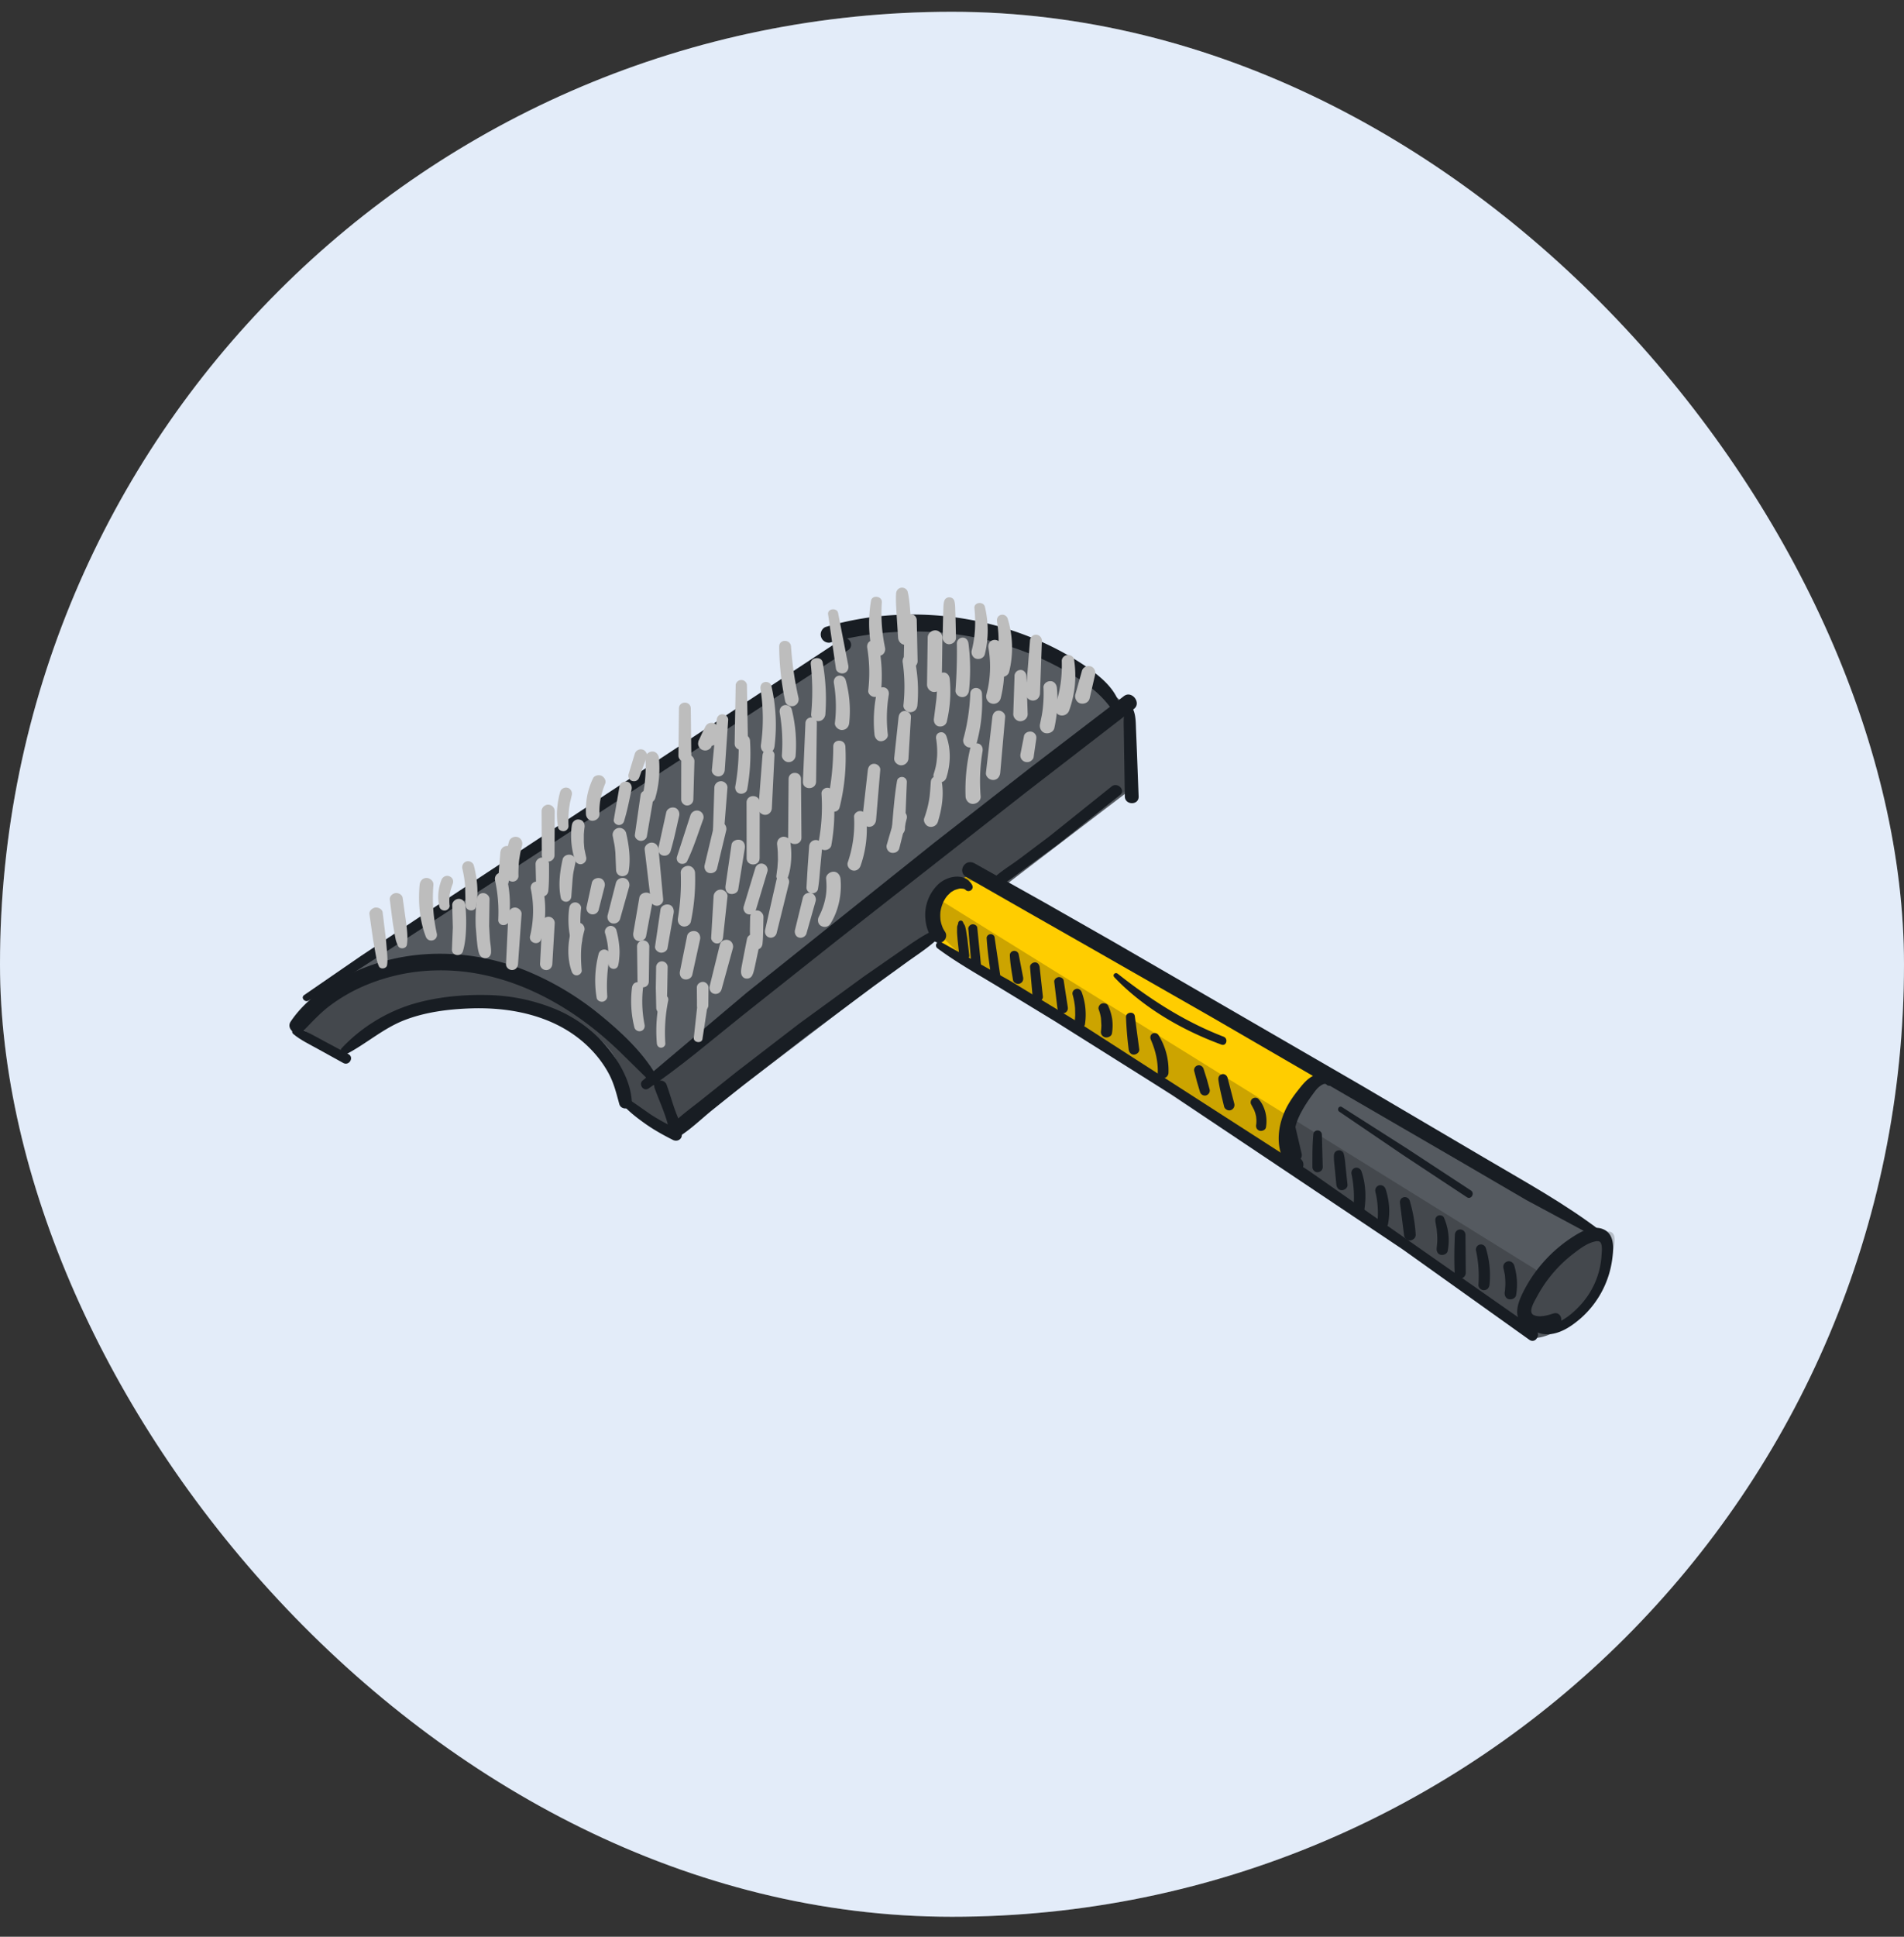 <svg xmlns="http://www.w3.org/2000/svg" width="60" height="61" fill="none"><rect width="100%" height="100%" fill="#333333" stroke="none"/><rect width="60" height="60" y=".371" fill="#fff" rx="30"/><rect width="60" height="60" y=".371" fill="#5087d9" fill-opacity=".16" rx="30"/><path fill="#555a60" d="m40.588 36.611 7.7 5.52c.222.05.897-.09 1.819-1.05s.546-1.98.243-2.37l-8.367-4.74c-.202-.02-.691.06-1.031.54s-.384 1.6-.364 2.1zm-5.063-14.37.242 2.52-14.309 10.92-1.849-1.02c.202-.7-.091-2.274-2.88-2.97s-5.103.71-5.912 1.5l-1.455-.87.637-.99 16.825-11.37c.768-.16 2.692-.42 4.244-.18s3.618 1.74 4.456 2.46z"/><path fill="#ffcd00" d="m29.704 29.771 11.035 6.93v-1.65c0-.696.808-1.09 1.213-1.2l-11.277-6.33c-.182.06-.667.276-1.152.66s-.081 1.22.182 1.59z"/><path fill="#000" fill-rule="evenodd" d="m48.561 40.091-18.27-11.332-.738-.458c.03-.07.164-.264.455-.48s1.019.008 1.347.147l4.353-3.237-.273-2.52-14.996 11.831a7.65 7.65 0 0 0-.525-.911c-.758-1.11-3.456-2.73-4.881-2.79s-3.486.3-3.85.51c-.291.168-1.334 1.07-1.819 1.5l1.364.93c.93-.81 3.323-2.28 5.457-1.68 2.569.722 3.03 1.806 3.223 2.261l.021.049.485 1.08 1.152.63 8.46-6.292c.23.254.613.616.816.802l17.553 11.64c.273.09.922.216 1.334 0 .515-.27 1.182-.87 1.364-1.53l.093-.317c.179-.596.369-1.224-.093-1.123-.437.096-1.536.9-2.031 1.29z" opacity=".2"/><g fill="#181d23"><path d="M20.433 34.286c1.036-.702 1.991-1.524 2.967-2.304l2.972-2.357 5.972-4.679 1.668-1.288 1.733-1.339c.224-.186-.074-.572-.315-.404l-2.998 2.294-2.989 2.332-5.922 4.733-3.279 2.766c-.124.121.04.347.191.245z"/><path d="M35.464 22.364c-.074.211-.052.444-.05.668l.01.686.022 1.371c.01.276.441.279.435 0l-.052-1.371-.028-.686c-.012-.221 0-.46-.084-.668-.048-.119-.21-.129-.255 0zm-4.829 5.509c-.224-.395-.766-.293-1.057-.032a1.34 1.34 0 0 0-.418 1.088c.019.235.088.461.229.654.072.099.2.146.313.082.103-.06.15-.206.083-.31a1.09 1.09 0 0 1-.074-.128c-.01-.024-.012-.026-.002-.003l-.015-.039-.021-.06a1.06 1.06 0 0 1-.034-.143c-.014-.066.003.046-.003-.022l-.005-.083a1.224 1.224 0 0 1 .006-.168l.012-.063a1.32 1.32 0 0 1 .04-.141l.026-.07c.002-.007.009-.019.015-.031a1.18 1.18 0 0 1 .074-.128c.002-.002.041-.056.014-.022l.048-.056.096-.092c.019-.015.021-.017.003-.002.01-.009.022-.015.034-.022l.053-.031.036-.019.005-.002.058-.019.067-.019.028-.005h.06c-.033-.002.045.005.043.005a.145.145 0 0 1 .081.038c.105.099.279-.024.203-.157z"/><path d="M29.542 29.868c.58.431 1.215.79 1.835 1.163l1.855 1.129 3.711 2.332 7.249 4.852 4 2.853c.2.143.387-.182.193-.327l-7.146-4.999-7.337-4.72-2.065-1.255-2.181-1.223a.113.113 0 0 0-.114.194z"/><path d="M48.221 41.7c.088.306.439.359.714.308.331-.061.628-.271.876-.485a3.01 3.01 0 0 0 .991-1.838c.043-.315.096-.778-.244-.952-.329-.167-.709.041-.985.218a4.42 4.42 0 0 0-1.528 1.655c-.188.356-.418.872.005 1.158.289.194.704.123 1.008.007.248-.094.148-.487-.112-.4-.176.058-.432.133-.613.049-.2-.094.033-.451.103-.584a4.166 4.166 0 0 1 1.126-1.334c.196-.152.432-.336.678-.395.079-.019.176-.034.212.054.047.109.022.283.016.397a2.54 2.54 0 0 1-.64 1.519c-.203.23-.453.443-.733.574-.229.107-.52.15-.711-.043-.069-.072-.189-.002-.163.09z"/><path d="M50.496 38.813c-1.167-.903-2.494-1.621-3.764-2.373l-3.843-2.26-7.791-4.51-2.177-1.24-2.224-1.245c-.289-.146-.532.259-.255.433l1.954 1.117 1.919 1.092 3.909 2.233 7.714 4.476 2.163 1.262 2.246 1.206c.115.053.27-.097.15-.191z"/><path d="M42.013 33.998c-.172-.298-.521-.209-.756-.036-.146.109-.255.254-.367.395a3.47 3.47 0 0 0-.322.477c-.344.642-.42 1.453.103 2.025.21.228.544-.107.341-.337-.325-.368-.27-.932-.079-1.347.117-.254.274-.491.439-.715.062-.083.122-.172.206-.237.047-.036.165-.123.22-.066.11.112.289-.027.213-.158zm-11.818-4.927c-.005.046-.031.082-.034.13l-.002.129c0 .084.01.167.015.249l.055.509c.009.08.065.158.157.155.078-.003.165-.068.157-.155l-.062-.54-.04-.255-.027-.116c-.014-.048-.048-.08-.064-.126-.029-.087-.146-.066-.155.02zM30.513 29.255l.105 1.202c.01.08.062.15.151.15.078 0 .157-.068.151-.15l-.124-1.242c-.01-.07-.096-.112-.16-.102s-.127.07-.124.141zm.578.279c.027.448.095.892.16 1.337.024.158.305.123.286-.037l-.198-1.332a.13.13 0 0 0-.248.032zm.732.555c.01.262.059.523.1.78.014.085.126.14.203.114.093-.029.131-.111.115-.201l-.141-.731c-.019-.067-.086-.109-.155-.101s-.126.068-.122.138zm.636.372.081.927c.007.084.069.163.162.16.079-.003.17-.072.162-.16l-.102-.927c-.009-.077-.062-.153-.151-.15-.078.005-.158.066-.151.15zm.763.463.1.831c.012.097.079.175.188.16a.16.16 0 0 0 .108-.061c.034-.044.038-.089.029-.143l-.127-.828c-.012-.073-.098-.116-.165-.107s-.141.073-.133.148zm.58.405a2.31 2.31 0 0 1 .076.421l.005.221-.007.111-.005.051c0 .005-.009.068-.003.041-.012.085.021.18.117.203.078.017.193-.024.205-.116a2.043 2.043 0 0 0-.102-1.01c-.028-.072-.102-.128-.183-.102s-.126.102-.103.181z"/><path d="M34.625 31.799a1.37 1.37 0 0 1 .053.181l.015.08a.112.112 0 0 1 .003.027c-.003-.024-.003-.026-.002-.005l.004.041.009.175-.004.094-.003.041c-.002.008-.002.017-.003.027.003-.026.003-.027 0-.007-.007.049-.009.092.017.136a.184.184 0 0 0 .107.082c.084.019.205-.026.22-.124a1.55 1.55 0 0 0 .005-.463 1.55 1.55 0 0 0-.126-.407c-.033-.073-.138-.095-.205-.067s-.12.113-.091.189zm.858.235a11.88 11.88 0 0 0 .084 1.017c.01.085.071.169.167.165.083-.003.176-.073.167-.165l-.141-1.054c-.029-.155-.281-.119-.277.037zm.782.71c.148.337.229.688.219 1.049a.17.17 0 0 0 .169.167c.09 0 .165-.077.169-.167a2.1 2.1 0 0 0-.313-1.189.142.142 0 0 0-.191-.049c-.072.043-.081.121-.052.189zm1.37.997.084.327.096.324a.16.16 0 0 0 .193.109c.081-.026.133-.107.11-.191l-.089-.325-.102-.322c-.024-.075-.107-.131-.188-.105a.15.15 0 0 0-.105.184zm.76.274c.04.281.114.56.179.836.019.083.122.141.205.116a.17.17 0 0 0 .117-.203l-.215-.826c-.024-.073-.103-.128-.182-.102-.084.026-.115.097-.103.179zm1.037.777.086.162.01.022-.002-.003.017.046a.76.76 0 0 1 .026.088c.007.029.017.061.017.09-.002-.044 0 .01.002.019l.004.043a.83.83 0 0 1 0 .092c0 .017-.002.032-.004.049l-.002.019a.176.176 0 0 0 .016.123.161.161 0 0 0 .096.073c.076.017.182-.024.196-.111a1.15 1.15 0 0 0-.019-.474 1.196 1.196 0 0 0-.081-.216.85.85 0 0 0-.134-.198c-.048-.054-.139-.053-.193-.012s-.074.126-.036.187zm1.046.386c.048.422.133.84.215 1.255.017.089.126.14.208.117.093-.026.136-.117.119-.206l-.281-1.202a.133.133 0 0 0-.146-.094c-.059.008-.122.063-.115.13zm.907.562c-.031.339-.028.68-.028 1.019 0 .083.074.165.163.162s.163-.072.163-.162l-.027-1.019a.136.136 0 0 0-.272 0zm.651.646c-.007.153.017.31.031.463l.045.463c.01.09.074.179.176.174.088-.003.186-.077.175-.174l-.05-.472c-.019-.165-.026-.335-.067-.496a.156.156 0 0 0-.174-.112.16.16 0 0 0-.136.153zm.555.598a3.48 3.48 0 0 1 .057 1.071c-.009.087.074.162.153.172s.182-.039.194-.126c.06-.402.043-.816-.09-1.204-.028-.083-.114-.138-.201-.114s-.133.116-.114.201zm.751.555c.078.31.096.642.064.979-.009.083.071.155.146.165s.17-.038.186-.121a2.19 2.19 0 0 0 .036-.56 2.37 2.37 0 0 0-.11-.552c-.028-.082-.117-.143-.205-.116a.17.17 0 0 0-.117.204zm.776.364.126.984c.007.095.079.187.184.182.095-.003.191-.08.184-.182a4.68 4.68 0 0 0-.188-1.068.16.16 0 0 0-.194-.109c-.091.024-.126.109-.112.192zm1.112.557.038.22c.003.02.003.022.002.007.002.012.004.022.004.034l.005.051.009.111c.005.073.007.148.004.221l-.009.111-.005.051-.003.034c-.014.095.022.198.126.221.086.019.203-.025.22-.124a1.77 1.77 0 0 0-.12-1.049c-.031-.065-.122-.085-.182-.06-.071.031-.1.1-.086.172zM45.848 38.889a13.43 13.43 0 0 0-.009 1.204c.002.094.079.174.176.174s.172-.08.175-.174l-.009-1.204c-.005-.089-.072-.165-.167-.165s-.162.075-.167.165zm.666.506c.076.346.1.709.076 1.07-.007.09.084.175.174.172.102-.005.163-.075.174-.172a2.92 2.92 0 0 0-.114-1.153.163.163 0 0 0-.196-.111.16.16 0 0 0-.114.194zM47.378 39.945l.043.201.002.015.005.054.007.102a1.99 1.99 0 0 1 0 .204l-.007.094-.005.048c-.003.022-.003.021 0-.002l-.005.031c-.015.094.024.203.129.227.09.02.212-.027.229-.128a2.04 2.04 0 0 0-.06-.938c-.028-.087-.124-.151-.217-.121s-.146.117-.12.213zm-5.174-4.932 2.003 1.361 2.019 1.334c.134.088.26-.126.126-.213l-2.024-1.327-2.04-1.3c-.096-.056-.169.082-.084.145zm-7.091-4.236c.916.962 2.131 1.666 3.377 2.124.158.058.224-.189.069-.249-1.23-.474-2.31-1.172-3.337-1.983-.076-.06-.177.034-.108.107zm-3.839-2.774c.377-.138.709-.419 1.034-.649l1.022-.751 1.965-1.562c.188-.157-.083-.424-.27-.267l-1.943 1.557-.955.719c-.32.238-.706.458-.966.763-.069.077-.007.233.112.191zm-1.849 1.299c-.394.181-.754.451-1.11.695l-1.077.748-2.055 1.497-1.996 1.536-1.026.819c-.334.271-.712.528-1.005.841l.348.044c-.234-.409-.337-.875-.497-1.315-.084-.233-.463-.133-.379.104.165.458.386.899.47 1.381.024.138.213.203.325.131.358-.228.676-.538 1.005-.806l1.024-.821 2.029-1.57 2.043-1.518 1.064-.771c.343-.245.709-.48 1.01-.773.124-.119-.031-.286-.172-.223z"/><path d="M20.772 34.046c-.406-.799-1.138-1.489-1.826-2.052a9.167 9.167 0 0 0-2.363-1.419c-1.632-.661-3.497-.737-5.144-.078-.861.344-1.757.897-2.279 1.679-.158.235.198.501.392.3.274-.281.532-.567.849-.805a5.29 5.29 0 0 1 1.043-.606 6.056 6.056 0 0 1 2.31-.501c1.716-.039 3.33.632 4.688 1.635.386.285.75.599 1.096.932l1.064 1.046c.093.082.227-.017.17-.129z"/><path d="M9.242 32.567c.231.194.516.327.778.473l.799.441c.184.1.348-.179.164-.278l-.806-.431c-.267-.14-.534-.31-.823-.399-.105-.032-.201.118-.112.192z"/><path d="M10.912 33.203c.625-.325 1.148-.8 1.812-1.064.676-.267 1.434-.359 2.158-.38 1.349-.037 2.749.284 3.717 1.269.229.232.425.492.58.778.167.308.244.63.336.966.058.213.406.175.396-.053-.026-.632-.38-1.257-.776-1.736a4.272 4.272 0 0 0-1.583-1.179 5.906 5.906 0 0 0-2.251-.465c-.785-.014-1.611.072-2.361.305a5.14 5.14 0 0 0-2.174 1.371c-.091.102.024.252.146.187z"/><path d="M19.545 34.698c.217.271.492.484.774.685s.58.366.886.52c.091.046.205.024.258-.066.046-.078.026-.215-.067-.256a6.33 6.33 0 0 1-.892-.48l-.824-.574c-.115-.073-.208.083-.136.172zm15.773-12.343c-.096-.625-.64-1.053-1.138-1.392a9.16 9.16 0 0 0-1.836-.945 9.973 9.973 0 0 0-4.046-.651 9.25 9.25 0 0 0-2.291.383.26.26 0 0 0 .138.492c2.475-.666 5.137-.394 7.382.862.62.346 1.193.734 1.575 1.342.074.119.237.036.217-.092z"/><path d="M9.712 31.52c.594-.305 1.146-.702 1.707-1.063l1.654-1.068 3.335-2.173 6.593-4.307 3.728-2.434c.215-.14.014-.484-.203-.342L13.22 28.884l-1.855 1.231-1.788 1.231c-.102.083.028.228.134.174z"/></g><g fill="#bdbdbd"><path d="M12.197 30.399c.022-.136.01-.269 0-.407l-.036-.416-.103-.841c-.014-.102-.141-.163-.232-.15s-.198.102-.184.206l.12.84.071.397c.026.14.05.278.108.407.046.104.238.08.256-.036zm.625-.64c.038-.242.002-.492-.029-.734l-.105-.749c-.015-.099-.134-.16-.226-.147s-.189.099-.179.199l.096.751.059.351.034.174a1.05 1.05 0 0 0 .072.189c.052.116.258.09.277-.034zm.943-.356a5.183 5.183 0 0 1-.107-1.536c.01-.116-.107-.215-.217-.215-.126 0-.205.099-.217.215-.052.547-.002 1.116.193 1.632.081.213.394.131.348-.095zm.824.553c.069-.235.09-.485.098-.729a5.46 5.46 0 0 0-.022-.712c-.01-.111-.088-.204-.207-.204-.105 0-.215.094-.207.204l.019.698-.029.697c-.002.198.293.237.348.046zm.885.043c.007-.134-.024-.279-.036-.416l-.024-.417.012-.838c.007-.107-.098-.199-.201-.199-.119 0-.189.092-.201.199a5.43 5.43 0 0 0-.033.853l.034.417c.017.145.026.313.079.45.074.192.36.17.37-.049zm.85.366.112-1.575c.007-.111-.102-.206-.208-.206a.21.21 0 0 0-.208.206l-.074 1.575c-.004.102.089.187.189.187.11 0 .182-.085.189-.187zm1.081-.002.076-1.293a.2.2 0 0 0-.198-.196c-.114.005-.189.087-.198.196l-.067 1.293a.195.195 0 0 0 .193.191c.114 0 .186-.087.195-.191zm.926.198c-.038-.433-.036-.841.083-1.25.029-.1-.036-.221-.141-.245s-.215.032-.248.14c-.136.448-.167.954-.007 1.398.026.073.093.126.176.114.07-.012.145-.077.138-.157zM19.137 31.385a4.864 4.864 0 0 1 .077-1.252c.019-.094-.028-.193-.126-.22a.182.182 0 0 0-.222.124c-.119.46-.143.923-.064 1.392.014.082.11.131.186.121s.153-.082.148-.165zm1.175.889a3.73 3.73 0 0 1-.048-1.165c.01-.092-.088-.172-.174-.172-.103 0-.162.08-.174.172-.052.421-.028.841.076 1.252.021.085.119.138.203.114.093-.025.134-.114.117-.201zm.654.593a5.11 5.11 0 0 1 .091-1.354c.014-.072-.021-.145-.095-.165-.067-.019-.151.022-.167.094a4.72 4.72 0 0 0-.096 1.425c.007.072.057.131.133.131.069.002.138-.06.134-.131zm1.17-.141.169-1.111c.014-.095-.029-.187-.136-.201s-.174.061-.184.158l-.122 1.117c-.012.152.248.187.274.036z"/><path d="m22.322 31.663.005-.555c.002-.095-.086-.187-.184-.182s-.186.08-.184.182l.005.555c.002.092.081.18.179.177a.18.18 0 0 0 .179-.177zm-1.33.094c.029-.213.031-.433.036-.649l.012-.649c.002-.097-.086-.181-.182-.181s-.181.084-.182.181l-.01.649.014.649c.009.083.065.155.157.155s.145-.072.157-.155zm-.546-.835.015-1.112c0-.099-.088-.194-.193-.191s-.193.084-.193.191l.015 1.112c.005.09.078.179.176.174a.178.178 0 0 0 .179-.174zm-.967-.516c.026-.092.033-.192.04-.288a1.73 1.73 0 0 0 0-.267 2.91 2.91 0 0 0-.095-.555c-.026-.092-.133-.158-.227-.128s-.158.126-.129.225a2.35 2.35 0 0 1 .093.467l.016.249v.257c.01.169.255.211.303.041zm-1.139-.817-.012-.068c-.002-.007-.01-.063-.007-.039l-.012-.116-.019-.252a3.56 3.56 0 0 1 .022-.506c.012-.097-.095-.191-.188-.186-.114.005-.174.082-.188.186-.046.358-.022.722.069 1.073.022.087.126.148.213.119.095-.031.138-.116.12-.211zm-1.284-.014a3.39 3.39 0 0 0 .04-1.671c-.022-.101-.139-.158-.234-.131-.105.029-.155.133-.133.232.102.482.091.995-.024 1.473-.055.228.289.324.351.097zm-1.03-.555c.072-.467.05-.932-.058-1.392-.022-.099-.138-.157-.234-.131-.103.027-.155.131-.133.232a4.74 4.74 0 0 1 .1 1.248c-.003.08.065.152.143.16s.17-.036.182-.117zm-1.027-.462c.089-.422.041-.882-.067-1.298-.026-.097-.134-.155-.231-.129s-.153.129-.131.228a3.57 3.57 0 0 1 .088.56l.012.594c.004.18.289.23.329.044zm-.831-.044c-.007-.063-.009-.126-.007-.189l.005-.082c.002-.029 0-.066.009-.094-.014.044 0 .007.002-.005l.009-.046a.69.69 0 0 1 .021-.085l.028-.09.014-.037.007-.019c.021-.049.031-.092.019-.145s-.059-.101-.11-.121-.096-.02-.146 0a.197.197 0 0 0-.11.121 1.55 1.55 0 0 0-.095.416 1.33 1.33 0 0 0 .033.421c.017.08.105.128.181.118s.15-.082.143-.162z"/><path d="M16.02 27.816c.083-.319.117-.642.16-.967.007-.048-.027-.112-.06-.145s-.095-.061-.146-.06c-.122.005-.193.09-.207.204l-.074.923c.003.182.281.225.327.044z"/><path d="M16.338 27.587a3.85 3.85 0 0 1 .022-.504c0-.003.009-.066.004-.022l.009-.058.022-.135.057-.245c.029-.107-.036-.235-.15-.261s-.232.034-.263.148a2.7 2.7 0 0 0-.067 1.124c.014.09.122.143.205.133a.183.183 0 0 0 .162-.181zm.942.464c.026-.276.021-.557.021-.834 0-.109-.096-.215-.212-.21s-.212.092-.212.21l.021.834c.009.099.081.194.191.189s.181-.084.191-.189zm.724.185.04-.548.015-.14.005-.032.01-.063.057-.274c.026-.104-.033-.228-.146-.254-.105-.024-.231.031-.256.145-.086.388-.141.817-.055 1.211.017.08.107.13.184.119.089-.012.139-.08.146-.164zm.861.421.189-.741c.026-.106-.034-.23-.146-.256-.107-.024-.232.032-.258.145l-.163.748a.206.206 0 0 0 .019.15.2.2 0 0 0 .117.089.197.197 0 0 0 .243-.135zm.676.284.287-1.017c.029-.109-.036-.238-.151-.266s-.238.034-.268.15l-.262 1.024c-.024.102.033.223.143.249s.219-.032.251-.14zm.818.55.207-1.107c.019-.111-.029-.237-.151-.264-.107-.024-.244.032-.267.15l-.191 1.112c-.017.106.027.226.146.254.103.022.232-.032.256-.145zm.676.373.194-1.109c.017-.109-.028-.235-.15-.262-.103-.024-.244.031-.265.148l-.172 1.17c-.012.097.086.182.174.194s.2-.044.219-.141zm.78.842.246-1.119c.022-.107-.031-.232-.148-.257-.107-.024-.236.032-.26.146l-.227 1.124c-.019.102.027.22.141.245.103.022.222-.031.248-.14zm.922.461.358-1.301c.028-.106-.034-.233-.148-.259s-.232.032-.262.146l-.322 1.311c-.021.101.029.208.136.235s.207-.034.237-.133zm.96-.432c.047-.085.065-.182.088-.278l.055-.259.11-.516c.022-.107-.031-.232-.148-.259-.105-.024-.239.031-.262.146l-.102.52-.05.259c-.015.094-.043.199-.034.293.007.078.052.157.136.175.076.019.167-.009.206-.082z"/><path d="M24.028 29.718c.017-.138.017-.278.022-.417l.009-.417c.002-.109-.098-.213-.21-.208s-.208.092-.21.208l-.007.417.007.417c.009.101.083.198.195.192a.201.201 0 0 0 .138-.056.23.23 0 0 0 .057-.136zm-1.244-.186.141-1.296c.01-.112-.108-.22-.219-.216a.224.224 0 0 0-.219.216l-.076 1.296c-.003.099.088.184.186.184.11-.002.172-.085.186-.184zm-1.014-.502a6.435 6.435 0 0 0 .133-1.535c-.003-.117-.102-.23-.226-.223s-.231.099-.225.223a7.17 7.17 0 0 1-.088 1.424c-.019.111.029.225.148.257.103.027.234-.036.258-.146zm-.871-.698-.146-1.577c-.012-.116-.091-.216-.219-.216-.108 0-.231.099-.219.216l.195 1.63c.015.095.131.155.218.141s.176-.094.17-.194zm-1.091-.878c.072-.398.014-.829-.078-1.221a.22.22 0 0 0-.267-.15.218.218 0 0 0-.151.264l.053.274.01.065.003.027.014.14.022.548c.005.099.07.181.172.194.091.012.203-.044.22-.141zm-1.339-.466-.052-.244c-.002-.007-.009-.058-.003-.026l-.007-.066-.009-.124v-.249l.009-.114.007-.058c.003-.024.003-.025 0-.003l.005-.038c.019-.121-.038-.237-.17-.254a.19.19 0 0 0-.151.041c-.055.043-.072.094-.081.16-.047.358-.01.726.098 1.071.029.092.131.16.229.128s.151-.126.126-.225zm-.995-.05.007-1.39a.21.21 0 0 0-.207-.204.21.21 0 0 0-.207.204l.007 1.39c.002.106.09.198.2.198s.198-.09.2-.198zm.442-.926a3.52 3.52 0 0 1 .012-.504l.007-.058.004-.027.022-.134.057-.245c.026-.095-.033-.209-.133-.232s-.207.031-.234.131a2.91 2.91 0 0 0-.095.555c-.014.187 0 .371.029.559.012.082.112.129.186.121s.15-.082.145-.165z"/><path d="M18.89 25.642a2.2 2.2 0 0 1 .005-.261l.005-.056c.002-.008.012-.088.003-.036l.021-.119a2.47 2.47 0 0 1 .148-.491c.04-.095-.036-.211-.122-.247s-.22-.009-.263.085a2.27 2.27 0 0 0-.182.547 2.5 2.5 0 0 0-.04.577c.005.109.093.216.212.21.112-.005.217-.092.213-.21zm.775.225c.102-.331.167-.669.238-1.007.021-.099-.029-.215-.138-.238-.098-.022-.22.029-.241.136l-.183 1.066c-.009.08.069.152.143.16a.167.167 0 0 0 .181-.117zm.719.477.205-1.199c.017-.106-.027-.227-.146-.254-.1-.022-.237.031-.256.145l-.181 1.259c-.01.094.081.175.167.187s.193-.044.212-.138zm.747.465c.11-.364.186-.743.272-1.114.024-.106-.033-.232-.148-.257-.108-.024-.232.032-.26.146l-.246 1.121c-.017.101.026.215.138.24s.213-.031.244-.136zm.522.315c.207-.427.349-.887.511-1.332a.21.21 0 0 0-.148-.257.217.217 0 0 0-.26.146l-.425 1.31a.176.176 0 0 0 .102.206c.076.027.182.007.22-.073zm.943.233.289-1.202c.024-.102-.031-.223-.143-.249-.105-.024-.224.031-.251.141l-.287 1.202c-.024.102.031.223.141.247s.224-.031.251-.14zm.668.653.206-1.293c.017-.111-.027-.235-.151-.264-.103-.024-.248.031-.267.15l-.189 1.298c-.015.106.026.225.145.252.102.024.238-.029.256-.143zm.557.645.363-1.207a.2.2 0 0 0-.139-.242.2.2 0 0 0-.244.138l-.365 1.208c-.029.101.034.22.139.244s.212-.034.246-.14zm.651.741.389-1.57a.206.206 0 0 0-.143-.249c-.103-.029-.226.034-.251.141l-.358 1.579c-.017.099.028.201.131.23s.203-.034.232-.131zm.943.002.288-1.017c.027-.104-.036-.228-.146-.254s-.227.032-.256.145l-.251 1.027c-.019.095.028.208.133.232a.2.2 0 0 0 .234-.133zm.757-.31c.256-.41.36-.93.315-1.407-.01-.117-.096-.23-.227-.225-.112.005-.241.099-.227.225.01.106.015.213.01.32a1.53 1.53 0 0 1-.034.293 2.16 2.16 0 0 1-.086.308 2.284 2.284 0 0 1-.12.273c-.05.099-.031.233.077.29s.229.024.293-.077z"/><path d="M25.775 28.006c.04-.227.053-.456.074-.683l.062-.661c.01-.107-.101-.21-.206-.204a.21.21 0 0 0-.207.204l-.046.647-.038.647c0 .09.069.169.16.179.083.01.186-.039.201-.13zm-.947-.374c.065-.175.09-.37.103-.555a2.72 2.72 0 0 0-.027-.567c-.015-.111-.163-.18-.263-.148-.12.039-.167.143-.15.261l.005.037c-.003-.02-.003-.024-.002-.008l.007.068.009.116.005.252-.017.25-.003.024-.009.058-.021.165c-.012.09.079.169.16.179.096.012.17-.046.203-.131zm-.89-.6.003-1.759c-.005-.264-.41-.264-.415 0l.003 1.759c.003.259.404.261.408 0zm-1.117-.93.103-1.293c.007-.107-.1-.209-.207-.204a.209.209 0 0 0-.206.204l-.041 1.293a.179.179 0 0 0 .175.174c.103 0 .163-.08.176-.174zm-.972-.923.034-1.204a.21.21 0 0 0-.208-.206.21.21 0 0 0-.208.206l-.002 1.204c0 .099.088.194.193.191s.188-.085.191-.191zm-1.201-.041c.119-.405.155-.836.117-1.257-.01-.111-.091-.216-.213-.211-.11.005-.22.094-.213.211a4.57 4.57 0 0 1-.004.594 3.99 3.99 0 0 1-.077.555c-.021.102.029.221.141.247s.217-.032.25-.14z"/><path d="m20.147 24.479.232-.635c.034-.095-.038-.215-.136-.237a.198.198 0 0 0-.239.134l-.196.644c-.024.089.029.194.122.215.045.01.096.008.136-.017s.064-.058.081-.104zm2.44-1.153.009-.129-.007.046.012-.07c.003-.022.005-.048.014-.07l-.021.046c.012-.026.026-.051.033-.078s.012-.06.014-.09l-.009-.058a.15.15 0 0 0-.04-.073.204.204 0 0 0-.112-.077.248.248 0 0 0-.115 0 .212.212 0 0 0-.129.099l-.107.213-.1.218a.165.165 0 0 0-.026.082.18.18 0 0 0 .003.089c.014.051.055.107.103.133s.115.041.172.022c.052-.017.11-.049.134-.102l.103-.221.114-.267-.427-.058a.4.4 0 0 0 .014.09c.007.027.021.053.033.078l-.021-.046c.009.022.009.048.012.07l.01.07-.007-.046.007.129c.002.043.017.083.048.114s.076.049.115.048a.166.166 0 0 0 .169-.16zm-1.191-1.018-.017 1.482c-.002.259.408.259.406 0l-.017-1.482c-.009-.237-.365-.237-.372 0z"/><path d="m22.584 22.675-.151 1.579c-.01.109.1.201.203.201.117 0 .194-.092.203-.201l.108-1.579c.007-.097-.088-.179-.181-.179-.108-.002-.174.082-.182.179zm.688.651a6.54 6.54 0 0 1-.1 1.431c-.019.102.027.208.136.237.095.026.222-.032.239-.135.091-.508.12-1.018.088-1.533-.007-.097-.079-.179-.181-.179-.096-.002-.186.082-.182.179z"/><path d="m24.028 23.789-.129 1.667c-.009.112.103.209.212.209.12 0 .205-.095.212-.209l.083-1.667c.005-.101-.09-.186-.188-.186-.11 0-.181.085-.189.186zm.823.741-.015 1.853c0 .267.418.267.42 0l-.015-1.853c-.003-.249-.386-.249-.389 0zm1.036.463a6.02 6.02 0 0 1-.09 1.523c-.021.109.031.221.145.252.1.027.236-.034.255-.143.096-.54.126-1.087.057-1.632-.012-.097-.076-.181-.182-.181-.096 0-.191.084-.184.181zm1.027.741a3.76 3.76 0 0 1-.198 1.427c-.036.105.041.225.146.254.115.031.218-.039.256-.145a3.48 3.48 0 0 0 .177-1.536c-.01-.102-.079-.189-.191-.189-.1 0-.198.087-.191.189zm1.3-.054-.27.928c-.029.102.036.226.143.25s.226-.032.253-.141l.234-.938c.022-.094-.029-.204-.131-.228s-.2.031-.229.129zm-5.031-4.115-.033 1.853c-.002.267.422.267.42 0l-.033-1.853a.18.18 0 0 0-.354 0z"/><path d="M23.966 21.699c.089.576.098 1.175.014 1.753-.019.126.04.249.181.267s.229-.084.246-.211a5.456 5.456 0 0 0-.098-1.902c-.021-.092-.127-.146-.217-.121-.103.027-.139.121-.126.215zm.606.753a5.54 5.54 0 0 1 .067 1.337c-.007.112.105.22.217.215a.22.22 0 0 0 .217-.215 4.57 4.57 0 0 0-.122-1.441c-.024-.102-.141-.163-.241-.136-.11.031-.157.136-.138.24z"/><path d="m25.382 22.769-.081 1.855c-.002.267.404.264.416 0l.024-1.855c-.007-.233-.341-.226-.36 0zm.876.743a8.364 8.364 0 0 1-.196 1.798c-.057.257.337.366.399.109a6.47 6.47 0 0 0 .179-1.907c-.014-.242-.382-.245-.382 0zm1.09.737-.179 1.577c-.012.116.108.216.219.216.127 0 .207-.099.219-.216l.132-1.577c.009-.104-.095-.192-.194-.192-.117 0-.184.089-.196.192zm.922.334c-.086.502-.122 1.013-.165 1.523-.01.111.102.204.206.204.117 0 .2-.094.207-.204l.059-1.482a.154.154 0 0 0-.136-.151c-.069-.009-.157.034-.17.111zm1.062.037-.021.295-.015.158-.005.036-.012.078a3.23 3.23 0 0 1-.153.579c-.04.107.045.245.155.271a.23.23 0 0 0 .274-.153c.129-.412.2-.879.114-1.305-.015-.08-.108-.131-.186-.121-.091.01-.143.075-.15.162zm-4.777-4.258c.002.581.069 1.155.188 1.724.024.114.158.179.267.15a.218.218 0 0 0 .151-.264 10.7 10.7 0 0 1-.234-1.61c-.017-.233-.372-.238-.372 0z"/><path d="M25.548 20.913a7.56 7.56 0 0 1 .014 1.579c-.012.119.11.221.224.221.127 0 .215-.102.224-.221.04-.547.01-1.09-.086-1.63-.038-.208-.399-.162-.375.051zm.731.608a4.39 4.39 0 0 1 .031 1.248c-.015.116.114.228.226.223.133-.005.213-.099.225-.223a3.61 3.61 0 0 0-.112-1.351.196.196 0 0 0-.236-.133c-.108.031-.151.133-.134.235zm1.356.265a4.326 4.326 0 0 0-.077 1.352c.012.107.088.213.21.208.103-.005.222-.092.21-.208a4.48 4.48 0 0 1 .029-1.252c.017-.101-.028-.204-.134-.233-.096-.026-.215.032-.237.133z"/><path d="m28.317 22.585-.139 1.296c-.012.117.112.228.225.223a.23.23 0 0 0 .226-.223l.077-1.296c.005-.104-.093-.192-.194-.192-.114 0-.182.089-.194.192zm1.184.685c.027.177.041.378.029.564l-.014.141-.004.032-.012.077a2.22 2.22 0 0 1-.078.296.21.21 0 0 0 .146.254.212.212 0 0 0 .256-.145c.133-.421.148-.889-.003-1.306-.031-.084-.112-.14-.203-.114-.098.026-.132.112-.119.201zm1.077.284a5.72 5.72 0 0 0-.151 1.531c.005.123.105.24.238.235.12-.005.248-.104.238-.235a5.73 5.73 0 0 1 .06-1.427c.017-.104-.028-.211-.138-.24-.103-.027-.222.034-.246.136zm-4.483-4.21.248 1.72c.017.107.151.165.248.14.114-.031.16-.14.141-.245l-.322-1.657c-.038-.17-.336-.136-.315.043zm1.234 1.061a4.83 4.83 0 0 1 .031 1.345c-.012.107.102.201.203.201.119 0 .193-.092.203-.201a4.89 4.89 0 0 0-.079-1.443c-.019-.097-.136-.153-.229-.128-.103.027-.145.126-.129.225z"/><path d="M28.448 20.87a5.4 5.4 0 0 1 .021 1.344c-.012.114.11.223.22.218.129-.005.21-.095.22-.218a4.947 4.947 0 0 0-.083-1.446c-.021-.102-.145-.162-.241-.136-.114.031-.153.135-.138.239zm1.077.511a4.87 4.87 0 0 1-.017.639l-.076.603c-.019.106.029.228.146.254.107.024.229-.032.257-.145a4.06 4.06 0 0 0 .093-1.352c-.01-.102-.086-.203-.2-.198-.107.005-.207.088-.203.199zm1.052.463c-.021.48-.089.961-.218 1.425-.031.112.04.235.153.267s.239-.037.27-.151a4.89 4.89 0 0 0 .162-1.54c-.015-.233-.356-.237-.367-.002z"/><path d="m31.272 22.582-.203 1.761c-.01.121.112.223.225.223.134 0 .212-.102.226-.223l.155-1.761c.007-.107-.098-.199-.201-.199-.12 0-.188.092-.201.199zm.996.603-.108.552a.227.227 0 0 0 .022.163.22.22 0 0 0 .127.097c.055.012.115.01.165-.022.043-.027.09-.073.098-.126l.081-.56c.007-.054.01-.102-.021-.152a.2.2 0 0 0-.119-.09c-.1-.022-.224.029-.246.138zm-4.82-4.265a4.19 4.19 0 0 0 .033 1.586c.022.111.155.174.26.146.115-.031.172-.146.148-.257a5.192 5.192 0 0 1-.1-1.429c.012-.191-.306-.239-.341-.046zm1.058.608-.027 1.296c0 .112.1.221.218.216s.219-.095.219-.216l-.027-1.296c-.014-.242-.372-.242-.382 0zm.728.555-.021 1.482c0 .121.107.235.232.23s.231-.101.232-.23l.021-1.482c.002-.121-.108-.235-.232-.23s-.231.102-.232.23zm.919.182a16.31 16.31 0 0 1-.043 1.48c-.009.114.103.211.213.211.126 0 .201-.097.213-.211a6.36 6.36 0 0 0-.017-1.48c-.012-.097-.076-.182-.184-.182a.185.185 0 0 0-.182.182zM31.15 20.408c.083.485.062.993-.064 1.465a.232.232 0 0 0 .448.123c.141-.56.15-1.134.012-1.695-.026-.107-.148-.17-.253-.141-.115.031-.16.14-.143.249zM31.971 21.287l-.04 1.204c-.002.117.105.23.227.225s.229-.099.227-.225l-.04-1.204c-.007-.097-.083-.191-.188-.186s-.181.082-.188.186zm.912.372c.009.198.003.397-.016.595l-.007.07c-.002.008-.01.083-.005.044l-.009.061c-.003.027-.003.031-.002.009l-.01.07-.06.296c-.028.117.038.257.163.286.119.027.262-.036.289-.162.091-.417.119-.841.079-1.265-.01-.109-.091-.216-.212-.209-.11 0-.217.088-.212.206zm-3.127-2.731c-.029.097-.026.204-.029.305l-.01.283-.012.567c-.002.109.098.213.21.208s.212-.092.21-.208l-.012-.567-.01-.283c-.003-.101-.002-.208-.029-.305-.048-.152-.272-.153-.317 0zm.951.225c.045.451.028.896-.086 1.334-.027.107.036.237.15.262s.238-.032.265-.148a3.154 3.154 0 0 0 0-1.49c-.043-.179-.348-.148-.329.043z"/><path d="M31.418 19.576a3.78 3.78 0 0 1-.046 1.465.224.224 0 0 0 .155.271c.112.031.246-.038.274-.153a3.137 3.137 0 0 0-.046-1.673.176.176 0 0 0-.213-.119c-.1.026-.138.119-.122.21zm1.04.601-.133 1.667c-.007.119.107.221.224.221.127 0 .217-.101.224-.221l.06-1.667a.19.19 0 0 0-.188-.186c-.11.002-.177.087-.188.186zm1.001.647c.015.49-.047.955-.214 1.42-.041.114.047.259.163.285a.24.24 0 0 0 .288-.162 3.38 3.38 0 0 0 .177-.794 3.33 3.33 0 0 0-.027-.804c-.014-.095-.131-.153-.217-.14-.093.017-.174.095-.17.194zM34.093 21.136l-.205.736c-.033.116.041.257.163.284s.26-.036.287-.162l.172-.746c.026-.109-.034-.237-.151-.264s-.234.036-.267.152zm-5.854-2.443c-.017.228.007.465.017.695l.045.695c.007.117.1.23.227.225.115-.005.237-.099.227-.225l-.06-.709c-.024-.242-.034-.492-.09-.731-.021-.089-.117-.145-.205-.133-.095.015-.153.089-.162.182z"/></g></svg>
